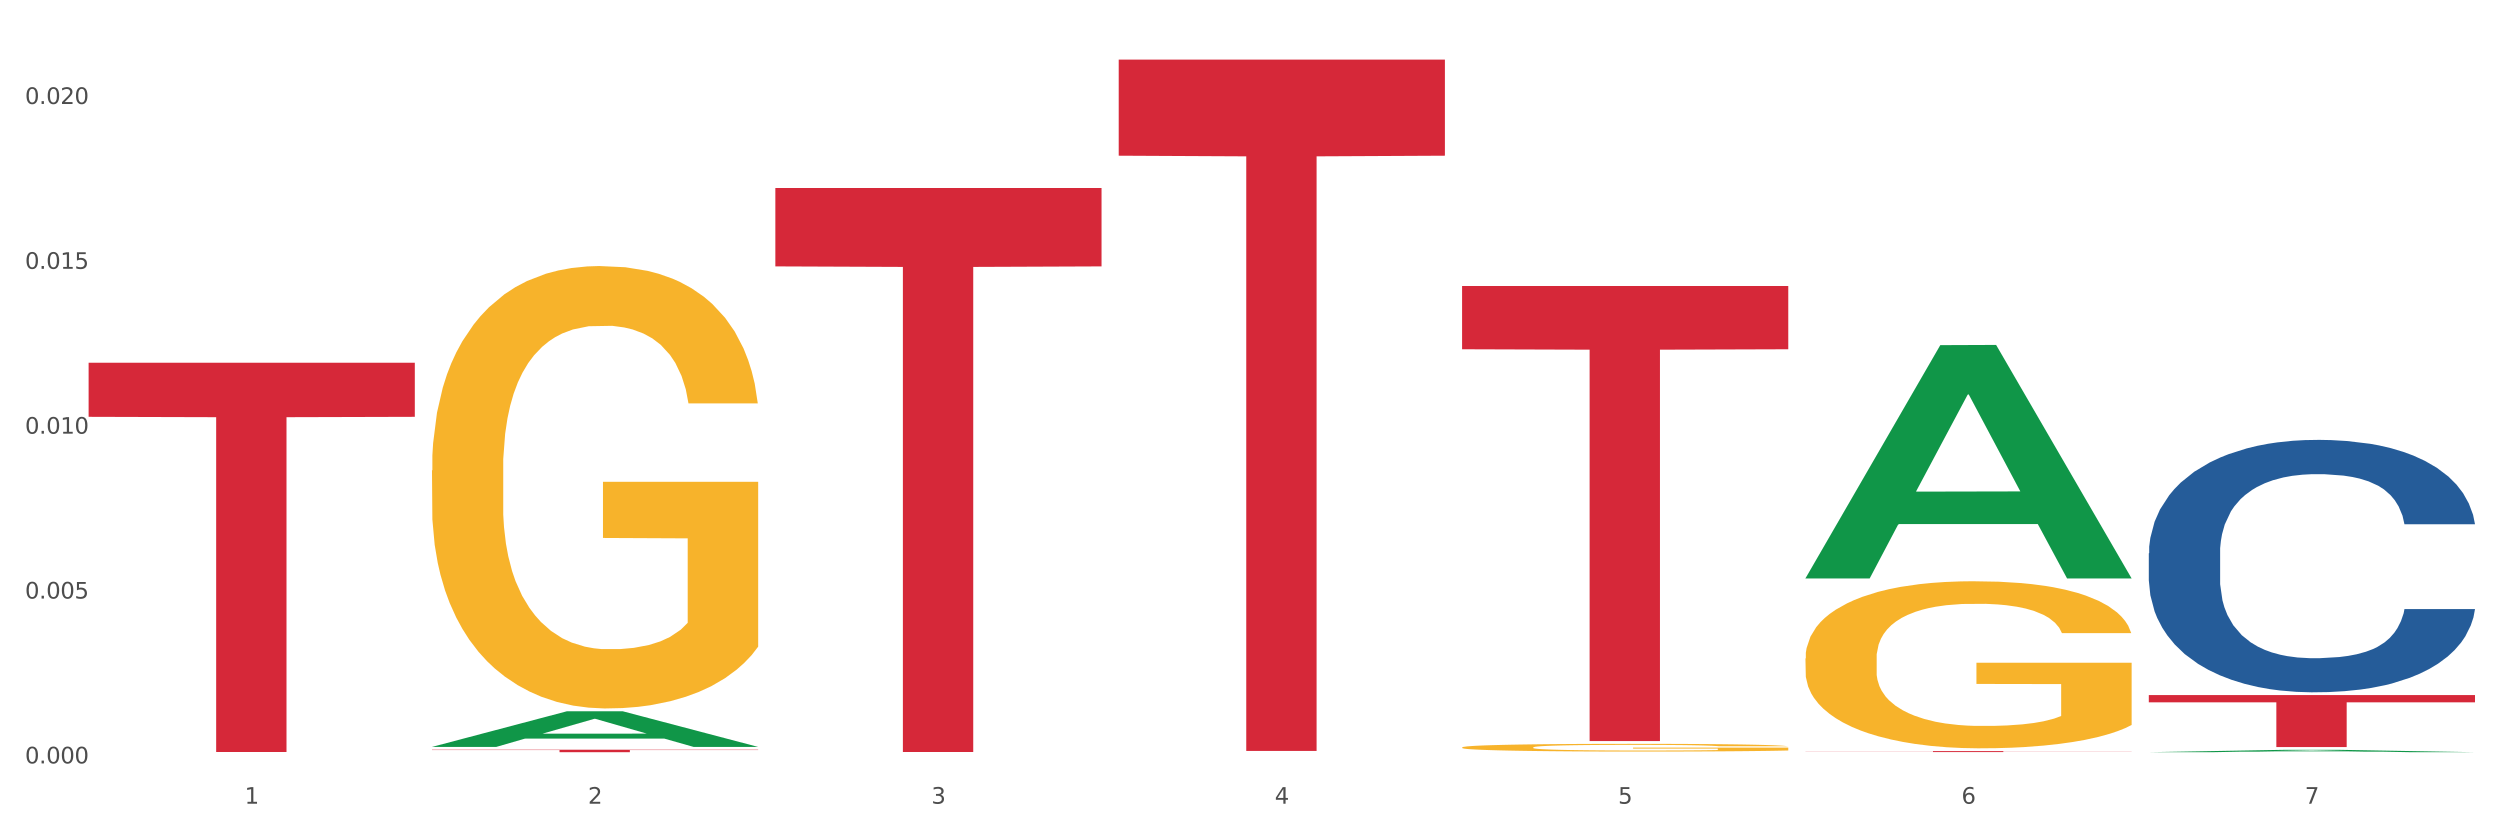 <?xml version="1.0" encoding="utf-8" standalone="no"?>
<!DOCTYPE svg PUBLIC "-//W3C//DTD SVG 1.1//EN"
  "http://www.w3.org/Graphics/SVG/1.1/DTD/svg11.dtd">
<svg xmlns:xlink="http://www.w3.org/1999/xlink" width="1080pt" height="360pt" viewBox="0 0 1080 360" xmlns="http://www.w3.org/2000/svg" version="1.1">
 <rect x="0" y="0" width="1080" height="360" fill="#333333" stroke="none"/>
 <defs>
  <style type="text/css">*{stroke-linejoin: round; stroke-linecap: butt}</style>
 </defs>
 <g id="figure_1">
  <g id="patch_1">
   <path d="M 0 360 
L 1080 360 
L 1080 0 
L 0 0 
z
" style="fill: #ffffff; stroke: #ffffff; stroke-linejoin: miter"/>
  </g>
  <g id="axes_1">
   <g id="matplotlib.axis_1">
    <g id="xtick_1">
     <g id="text_1">
      <!-- 1 -->
      <g style="fill: #4d4d4d" transform="translate(105.687 347.204) scale(0.096 -0.096)">
       <defs>
        <path id="DejaVuSans-31" d="M 794 531 
L 1825 531 
L 1825 4091 
L 703 3866 
L 703 4441 
L 1819 4666 
L 2450 4666 
L 2450 531 
L 3481 531 
L 3481 0 
L 794 0 
L 794 531 
z
" transform="scale(0.016)"/>
       </defs>
       <use xlink:href="#DejaVuSans-31"/>
      </g>
     </g>
    </g>
    <g id="xtick_2">
     <g id="text_2">
      <!-- 2 -->
      <g style="fill: #4d4d4d" transform="translate(254.021 347.204) scale(0.096 -0.096)">
       <defs>
        <path id="DejaVuSans-32" d="M 1228 531 
L 3431 531 
L 3431 0 
L 469 0 
L 469 531 
Q 828 903 1448 1529 
Q 2069 2156 2228 2338 
Q 2531 2678 2651 2914 
Q 2772 3150 2772 3378 
Q 2772 3750 2511 3984 
Q 2250 4219 1831 4219 
Q 1534 4219 1204 4116 
Q 875 4013 500 3803 
L 500 4441 
Q 881 4594 1212 4672 
Q 1544 4750 1819 4750 
Q 2544 4750 2975 4387 
Q 3406 4025 3406 3419 
Q 3406 3131 3298 2873 
Q 3191 2616 2906 2266 
Q 2828 2175 2409 1742 
Q 1991 1309 1228 531 
z
" transform="scale(0.016)"/>
       </defs>
       <use xlink:href="#DejaVuSans-32"/>
      </g>
     </g>
    </g>
    <g id="xtick_3">
     <g id="text_3">
      <!-- 3 -->
      <g style="fill: #4d4d4d" transform="translate(402.354 347.204) scale(0.096 -0.096)">
       <defs>
        <path id="DejaVuSans-33" d="M 2597 2516 
Q 3050 2419 3304 2112 
Q 3559 1806 3559 1356 
Q 3559 666 3084 287 
Q 2609 -91 1734 -91 
Q 1441 -91 1130 -33 
Q 819 25 488 141 
L 488 750 
Q 750 597 1062 519 
Q 1375 441 1716 441 
Q 2309 441 2620 675 
Q 2931 909 2931 1356 
Q 2931 1769 2642 2001 
Q 2353 2234 1838 2234 
L 1294 2234 
L 1294 2753 
L 1863 2753 
Q 2328 2753 2575 2939 
Q 2822 3125 2822 3475 
Q 2822 3834 2567 4026 
Q 2313 4219 1838 4219 
Q 1578 4219 1281 4162 
Q 984 4106 628 3988 
L 628 4550 
Q 988 4650 1302 4700 
Q 1616 4750 1894 4750 
Q 2613 4750 3031 4423 
Q 3450 4097 3450 3541 
Q 3450 3153 3228 2886 
Q 3006 2619 2597 2516 
z
" transform="scale(0.016)"/>
       </defs>
       <use xlink:href="#DejaVuSans-33"/>
      </g>
     </g>
    </g>
    <g id="xtick_4">
     <g id="text_4">
      <!-- 4 -->
      <g style="fill: #4d4d4d" transform="translate(550.688 347.204) scale(0.096 -0.096)">
       <defs>
        <path id="DejaVuSans-34" d="M 2419 4116 
L 825 1625 
L 2419 1625 
L 2419 4116 
z
M 2253 4666 
L 3047 4666 
L 3047 1625 
L 3713 1625 
L 3713 1100 
L 3047 1100 
L 3047 0 
L 2419 0 
L 2419 1100 
L 313 1100 
L 313 1709 
L 2253 4666 
z
" transform="scale(0.016)"/>
       </defs>
       <use xlink:href="#DejaVuSans-34"/>
      </g>
     </g>
    </g>
    <g id="xtick_5">
     <g id="text_5">
      <!-- 5 -->
      <g style="fill: #4d4d4d" transform="translate(699.021 347.204) scale(0.096 -0.096)">
       <defs>
        <path id="DejaVuSans-35" d="M 691 4666 
L 3169 4666 
L 3169 4134 
L 1269 4134 
L 1269 2991 
Q 1406 3038 1543 3061 
Q 1681 3084 1819 3084 
Q 2600 3084 3056 2656 
Q 3513 2228 3513 1497 
Q 3513 744 3044 326 
Q 2575 -91 1722 -91 
Q 1428 -91 1123 -41 
Q 819 9 494 109 
L 494 744 
Q 775 591 1075 516 
Q 1375 441 1709 441 
Q 2250 441 2565 725 
Q 2881 1009 2881 1497 
Q 2881 1984 2565 2268 
Q 2250 2553 1709 2553 
Q 1456 2553 1204 2497 
Q 953 2441 691 2322 
L 691 4666 
z
" transform="scale(0.016)"/>
       </defs>
       <use xlink:href="#DejaVuSans-35"/>
      </g>
     </g>
    </g>
    <g id="xtick_6">
     <g id="text_6">
      <!-- 6 -->
      <g style="fill: #4d4d4d" transform="translate(847.354 347.204) scale(0.096 -0.096)">
       <defs>
        <path id="DejaVuSans-36" d="M 2113 2584 
Q 1688 2584 1439 2293 
Q 1191 2003 1191 1497 
Q 1191 994 1439 701 
Q 1688 409 2113 409 
Q 2538 409 2786 701 
Q 3034 994 3034 1497 
Q 3034 2003 2786 2293 
Q 2538 2584 2113 2584 
z
M 3366 4563 
L 3366 3988 
Q 3128 4100 2886 4159 
Q 2644 4219 2406 4219 
Q 1781 4219 1451 3797 
Q 1122 3375 1075 2522 
Q 1259 2794 1537 2939 
Q 1816 3084 2150 3084 
Q 2853 3084 3261 2657 
Q 3669 2231 3669 1497 
Q 3669 778 3244 343 
Q 2819 -91 2113 -91 
Q 1303 -91 875 529 
Q 447 1150 447 2328 
Q 447 3434 972 4092 
Q 1497 4750 2381 4750 
Q 2619 4750 2861 4703 
Q 3103 4656 3366 4563 
z
" transform="scale(0.016)"/>
       </defs>
       <use xlink:href="#DejaVuSans-36"/>
      </g>
     </g>
    </g>
    <g id="xtick_7">
     <g id="text_7">
      <!-- 7 -->
      <g style="fill: #4d4d4d" transform="translate(995.688 347.204) scale(0.096 -0.096)">
       <defs>
        <path id="DejaVuSans-37" d="M 525 4666 
L 3525 4666 
L 3525 4397 
L 1831 0 
L 1172 0 
L 2766 4134 
L 525 4134 
L 525 4666 
z
" transform="scale(0.016)"/>
       </defs>
       <use xlink:href="#DejaVuSans-37"/>
      </g>
     </g>
    </g>
    <g id="xtick_8"/>
    <g id="xtick_9"/>
    <g id="xtick_10"/>
    <g id="xtick_11"/>
    <g id="xtick_12"/>
    <g id="xtick_13"/>
   </g>
   <g id="matplotlib.axis_2">
    <g id="ytick_1">
     <g id="text_8">
      <!-- 0.000 -->
      <g style="fill: #4d4d4d" transform="translate(10.8 329.798) scale(0.096 -0.096)">
       <defs>
        <path id="DejaVuSans-30" d="M 2034 4250 
Q 1547 4250 1301 3770 
Q 1056 3291 1056 2328 
Q 1056 1369 1301 889 
Q 1547 409 2034 409 
Q 2525 409 2770 889 
Q 3016 1369 3016 2328 
Q 3016 3291 2770 3770 
Q 2525 4250 2034 4250 
z
M 2034 4750 
Q 2819 4750 3233 4129 
Q 3647 3509 3647 2328 
Q 3647 1150 3233 529 
Q 2819 -91 2034 -91 
Q 1250 -91 836 529 
Q 422 1150 422 2328 
Q 422 3509 836 4129 
Q 1250 4750 2034 4750 
z
" transform="scale(0.016)"/>
        <path id="DejaVuSans-2e" d="M 684 794 
L 1344 794 
L 1344 0 
L 684 0 
L 684 794 
z
" transform="scale(0.016)"/>
       </defs>
       <use xlink:href="#DejaVuSans-30"/>
       <use xlink:href="#DejaVuSans-2e" transform="translate(63.623 0)"/>
       <use xlink:href="#DejaVuSans-30" transform="translate(95.41 0)"/>
       <use xlink:href="#DejaVuSans-30" transform="translate(159.033 0)"/>
       <use xlink:href="#DejaVuSans-30" transform="translate(222.656 0)"/>
      </g>
     </g>
    </g>
    <g id="ytick_2">
     <g id="text_9">
      <!-- 0.005 -->
      <g style="fill: #4d4d4d" transform="translate(10.8 258.577) scale(0.096 -0.096)">
       <use xlink:href="#DejaVuSans-30"/>
       <use xlink:href="#DejaVuSans-2e" transform="translate(63.623 0)"/>
       <use xlink:href="#DejaVuSans-30" transform="translate(95.41 0)"/>
       <use xlink:href="#DejaVuSans-30" transform="translate(159.033 0)"/>
       <use xlink:href="#DejaVuSans-35" transform="translate(222.656 0)"/>
      </g>
     </g>
    </g>
    <g id="ytick_3">
     <g id="text_10">
      <!-- 0.010 -->
      <g style="fill: #4d4d4d" transform="translate(10.8 187.356) scale(0.096 -0.096)">
       <use xlink:href="#DejaVuSans-30"/>
       <use xlink:href="#DejaVuSans-2e" transform="translate(63.623 0)"/>
       <use xlink:href="#DejaVuSans-30" transform="translate(95.41 0)"/>
       <use xlink:href="#DejaVuSans-31" transform="translate(159.033 0)"/>
       <use xlink:href="#DejaVuSans-30" transform="translate(222.656 0)"/>
      </g>
     </g>
    </g>
    <g id="ytick_4">
     <g id="text_11">
      <!-- 0.015 -->
      <g style="fill: #4d4d4d" transform="translate(10.8 116.135) scale(0.096 -0.096)">
       <use xlink:href="#DejaVuSans-30"/>
       <use xlink:href="#DejaVuSans-2e" transform="translate(63.623 0)"/>
       <use xlink:href="#DejaVuSans-30" transform="translate(95.41 0)"/>
       <use xlink:href="#DejaVuSans-31" transform="translate(159.033 0)"/>
       <use xlink:href="#DejaVuSans-35" transform="translate(222.656 0)"/>
      </g>
     </g>
    </g>
    <g id="ytick_5">
     <g id="text_12">
      <!-- 0.020 -->
      <g style="fill: #4d4d4d" transform="translate(10.8 44.914) scale(0.096 -0.096)">
       <use xlink:href="#DejaVuSans-30"/>
       <use xlink:href="#DejaVuSans-2e" transform="translate(63.623 0)"/>
       <use xlink:href="#DejaVuSans-30" transform="translate(95.41 0)"/>
       <use xlink:href="#DejaVuSans-32" transform="translate(159.033 0)"/>
       <use xlink:href="#DejaVuSans-30" transform="translate(222.656 0)"/>
      </g>
     </g>
    </g>
    <g id="ytick_6"/>
    <g id="ytick_7"/>
    <g id="ytick_8"/>
    <g id="ytick_9"/>
   </g>
   <g id="PolyCollection_1">
    <path d="M 186.616 322.643 
L 186.762 322.628 
L 244.872 307.275 
L 268.987 307.26 
L 327.533 322.672 
L 299.64 322.672 
L 287.001 319.083 
L 227.003 319.083 
L 226.567 319.141 
L 214.364 322.672 
L 186.616 322.672 
L 186.616 322.643 
L 234.557 316.941 
L 279.447 316.927 
L 257.22 310.545 
L 256.929 310.516 
L 256.639 310.56 
L 234.412 316.927 
L 234.557 316.941 
L 186.616 322.643 
z
" clip-path="url(#p03f4266f35)" style="fill: #109648"/>
    <path d="M 779.95 284.451 
L 780.116 284.385 
L 780.116 282.012 
L 780.449 279.969 
L 782.113 275.025 
L 784.608 270.938 
L 786.438 268.763 
L 788.268 266.983 
L 790.431 265.204 
L 793.093 263.358 
L 797.918 260.655 
L 800.913 259.271 
L 804.573 257.821 
L 811.228 255.712 
L 816.053 254.525 
L 821.044 253.537 
L 829.196 252.35 
L 834.52 251.823 
L 840.176 251.427 
L 846.998 251.164 
L 852.155 251.098 
L 863.468 251.295 
L 873.118 251.889 
L 877.776 252.35 
L 883.766 253.141 
L 886.927 253.668 
L 892.084 254.723 
L 897.408 256.107 
L 901.068 257.294 
L 906.559 259.535 
L 910.718 261.776 
L 914.544 264.544 
L 916.541 266.456 
L 918.038 268.236 
L 919.369 270.279 
L 920.7 273.509 
L 890.753 273.509 
L 889.589 271.202 
L 887.759 269.027 
L 885.097 266.917 
L 882.768 265.599 
L 878.775 263.951 
L 875.114 262.897 
L 871.288 262.106 
L 866.629 261.446 
L 862.969 261.117 
L 857.812 260.853 
L 847.663 260.919 
L 840.842 261.446 
L 836.183 262.106 
L 833.189 262.699 
L 830.527 263.358 
L 827.532 264.281 
L 824.038 265.665 
L 821.543 266.917 
L 819.047 268.499 
L 817.051 270.081 
L 815.221 271.927 
L 813.723 273.904 
L 812.559 275.948 
L 811.561 278.453 
L 810.729 282.605 
L 810.729 291.636 
L 811.061 293.679 
L 811.893 296.382 
L 812.891 298.425 
L 814.555 300.864 
L 816.053 302.512 
L 818.881 304.885 
L 822.042 306.862 
L 824.537 308.114 
L 827.033 309.169 
L 831.359 310.619 
L 836.183 311.806 
L 840.343 312.531 
L 845.999 313.19 
L 849.826 313.454 
L 853.153 313.585 
L 861.306 313.585 
L 867.129 313.388 
L 873.617 312.926 
L 878.608 312.333 
L 882.768 311.608 
L 887.426 310.422 
L 890.421 309.301 
L 890.421 295.525 
L 853.819 295.459 
L 853.819 286.296 
L 920.867 286.296 
L 920.867 313.19 
L 918.038 314.574 
L 914.877 315.827 
L 911.55 316.947 
L 906.559 318.331 
L 900.569 319.65 
L 895.245 320.572 
L 889.589 321.363 
L 882.934 322.089 
L 874.283 322.748 
L 868.959 323.011 
L 862.304 323.209 
L 854.484 323.275 
L 847.663 323.143 
L 841.008 322.814 
L 834.021 322.22 
L 827.199 321.363 
L 822.042 320.507 
L 816.884 319.452 
L 811.394 318.068 
L 807.068 316.749 
L 803.741 315.563 
L 800.081 314.047 
L 796.088 312.069 
L 793.093 310.29 
L 790.431 308.444 
L 787.603 306.071 
L 785.607 304.028 
L 783.61 301.457 
L 782.445 299.545 
L 781.115 296.579 
L 780.116 292.427 
L 779.95 284.451 
z
" clip-path="url(#p03f4266f35)" style="fill: #f7b32b"/>
    <path d="M 38.283 156.697 
L 179.2 156.697 
L 179.2 180.068 
L 123.768 180.226 
L 123.768 324.873 
L 93.381 324.873 
L 93.381 180.226 
L 38.283 180.068 
L 38.283 156.855 
L 38.283 156.697 
z
" clip-path="url(#p03f4266f35)" style="fill: #d62839"/>
    <path d="M 186.616 323.873 
L 327.533 323.873 
L 327.533 324.023 
L 272.101 324.024 
L 272.101 324.95 
L 241.714 324.95 
L 241.714 324.024 
L 186.616 324.023 
L 186.616 323.874 
L 186.616 323.873 
z
" clip-path="url(#p03f4266f35)" style="fill: #d62839"/>
    <path d="M 334.95 81.225 
L 475.866 81.225 
L 475.866 115.081 
L 420.435 115.31 
L 420.435 324.854 
L 390.048 324.854 
L 390.048 115.31 
L 334.95 115.081 
L 334.95 81.454 
L 334.95 81.225 
z
" clip-path="url(#p03f4266f35)" style="fill: #d62839"/>
    <path d="M 483.283 25.759 
L 624.2 25.759 
L 624.2 67.26 
L 568.768 67.54 
L 568.768 324.392 
L 538.381 324.392 
L 538.381 67.54 
L 483.283 67.26 
L 483.283 26.04 
L 483.283 25.759 
z
" clip-path="url(#p03f4266f35)" style="fill: #d62839"/>
    <path d="M 631.617 123.563 
L 772.533 123.563 
L 772.533 150.88 
L 717.102 151.064 
L 717.102 320.135 
L 686.714 320.135 
L 686.714 151.064 
L 631.617 150.88 
L 631.617 123.747 
L 631.617 123.563 
z
" clip-path="url(#p03f4266f35)" style="fill: #d62839"/>
    <path d="M 779.95 324.477 
L 920.867 324.477 
L 920.867 324.535 
L 865.435 324.535 
L 865.435 324.896 
L 835.048 324.896 
L 835.048 324.535 
L 779.95 324.535 
L 779.95 324.477 
L 779.95 324.477 
z
" clip-path="url(#p03f4266f35)" style="fill: #d62839"/>
    <path d="M 928.283 300.281 
L 1069.2 300.281 
L 1069.2 303.399 
L 1013.768 303.42 
L 1013.768 322.72 
L 983.381 322.72 
L 983.381 303.42 
L 928.283 303.399 
L 928.283 300.302 
L 928.283 300.281 
z
" clip-path="url(#p03f4266f35)" style="fill: #d62839"/>
    <path d="M 631.617 322.88 
L 631.783 322.877 
L 631.783 322.767 
L 632.116 322.673 
L 633.779 322.444 
L 636.275 322.255 
L 638.105 322.154 
L 639.935 322.072 
L 642.098 321.989 
L 644.76 321.904 
L 649.585 321.779 
L 652.579 321.715 
L 656.24 321.647 
L 662.894 321.55 
L 667.719 321.495 
L 672.71 321.449 
L 680.863 321.394 
L 686.186 321.37 
L 691.843 321.352 
L 698.664 321.339 
L 703.822 321.336 
L 715.135 321.345 
L 724.785 321.373 
L 729.443 321.394 
L 735.432 321.431 
L 738.593 321.455 
L 743.751 321.504 
L 749.075 321.568 
L 752.735 321.623 
L 758.225 321.727 
L 762.385 321.831 
L 766.211 321.959 
L 768.208 322.047 
L 769.705 322.13 
L 771.036 322.224 
L 772.367 322.374 
L 742.42 322.374 
L 741.255 322.267 
L 739.425 322.166 
L 736.763 322.069 
L 734.434 322.008 
L 730.441 321.931 
L 726.781 321.882 
L 722.955 321.846 
L 718.296 321.815 
L 714.636 321.8 
L 709.478 321.788 
L 699.33 321.791 
L 692.509 321.815 
L 687.85 321.846 
L 684.855 321.873 
L 682.193 321.904 
L 679.199 321.946 
L 675.705 322.011 
L 673.209 322.069 
L 670.714 322.142 
L 668.717 322.215 
L 666.887 322.3 
L 665.39 322.392 
L 664.225 322.487 
L 663.227 322.602 
L 662.395 322.795 
L 662.395 323.213 
L 662.728 323.307 
L 663.56 323.432 
L 664.558 323.527 
L 666.222 323.64 
L 667.719 323.716 
L 670.547 323.826 
L 673.709 323.917 
L 676.204 323.975 
L 678.7 324.024 
L 683.025 324.091 
L 687.85 324.146 
L 692.009 324.18 
L 697.666 324.21 
L 701.493 324.223 
L 704.82 324.229 
L 712.972 324.229 
L 718.795 324.219 
L 725.284 324.198 
L 730.275 324.171 
L 734.434 324.137 
L 739.093 324.082 
L 742.087 324.03 
L 742.087 323.393 
L 705.485 323.39 
L 705.485 322.966 
L 772.533 322.966 
L 772.533 324.21 
L 769.705 324.274 
L 766.544 324.332 
L 763.216 324.384 
L 758.225 324.448 
L 752.236 324.509 
L 746.912 324.552 
L 741.255 324.589 
L 734.601 324.622 
L 725.949 324.653 
L 720.625 324.665 
L 713.97 324.674 
L 706.151 324.677 
L 699.33 324.671 
L 692.675 324.656 
L 685.687 324.628 
L 678.866 324.589 
L 673.709 324.549 
L 668.551 324.5 
L 663.061 324.436 
L 658.735 324.375 
L 655.408 324.32 
L 651.747 324.25 
L 647.755 324.158 
L 644.76 324.076 
L 642.098 323.991 
L 639.27 323.881 
L 637.273 323.786 
L 635.277 323.667 
L 634.112 323.579 
L 632.781 323.441 
L 631.783 323.249 
L 631.617 322.88 
z
" clip-path="url(#p03f4266f35)" style="fill: #f7b32b"/>
    <path d="M 928.283 239.024 
L 928.45 238.924 
L 928.45 236.135 
L 928.95 232.351 
L 930.782 225.379 
L 933.114 220.101 
L 937.111 213.926 
L 939.277 211.336 
L 942.108 208.448 
L 947.938 203.767 
L 954.601 199.783 
L 959.265 197.592 
L 962.763 196.198 
L 970.592 193.708 
L 975.089 192.612 
L 979.753 191.716 
L 983.751 191.118 
L 990.413 190.421 
L 995.743 190.122 
L 1001.906 190.023 
L 1007.07 190.122 
L 1013.899 190.521 
L 1023.893 191.716 
L 1027.725 192.413 
L 1032.888 193.608 
L 1038.218 195.202 
L 1042.549 196.795 
L 1047.546 199.086 
L 1052.71 202.074 
L 1057.707 205.859 
L 1061.205 209.344 
L 1064.036 213.029 
L 1066.535 217.511 
L 1068.367 222.391 
L 1069.2 226.475 
L 1038.718 226.475 
L 1037.885 222.79 
L 1036.219 218.806 
L 1034.554 216.117 
L 1032.722 213.926 
L 1029.89 211.436 
L 1027.391 209.842 
L 1023.227 207.95 
L 1019.396 206.755 
L 1016.231 206.058 
L 1012.4 205.46 
L 1004.238 204.863 
L 998.409 204.863 
L 994.744 205.062 
L 990.247 205.56 
L 986.416 206.257 
L 981.918 207.452 
L 978.42 208.747 
L 974.922 210.44 
L 972.924 211.635 
L 969.925 213.826 
L 967.927 215.619 
L 965.261 218.706 
L 963.762 220.897 
L 961.097 226.574 
L 959.931 230.757 
L 959.432 233.646 
L 959.098 236.833 
L 959.098 252.369 
L 960.098 259.341 
L 960.931 262.329 
L 962.263 265.715 
L 964.762 270.097 
L 968.426 274.38 
L 972.257 277.467 
L 975.422 279.36 
L 978.42 280.754 
L 981.419 281.85 
L 985.083 282.846 
L 988.081 283.443 
L 992.579 284.041 
L 997.909 284.34 
L 1002.073 284.34 
L 1010.568 283.842 
L 1014.399 283.344 
L 1018.064 282.646 
L 1022.061 281.551 
L 1025.226 280.356 
L 1027.058 279.459 
L 1030.056 277.567 
L 1032.388 275.575 
L 1034.387 273.284 
L 1035.72 271.293 
L 1037.219 268.305 
L 1038.385 264.918 
L 1038.718 263.126 
L 1069.2 263.126 
L 1068.534 266.711 
L 1067.368 270.197 
L 1065.036 274.878 
L 1063.204 277.567 
L 1060.372 280.854 
L 1057.374 283.642 
L 1053.209 286.73 
L 1049.378 289.021 
L 1045.381 291.012 
L 1041.05 292.805 
L 1033.221 295.295 
L 1030.39 295.992 
L 1024.393 297.187 
L 1019.729 297.884 
L 1012.9 298.582 
L 1005.904 298.98 
L 998.575 299.08 
L 992.079 298.88 
L 984.916 298.283 
L 980.419 297.685 
L 975.422 296.789 
L 969.592 295.395 
L 964.095 293.701 
L 958.932 291.71 
L 954.101 289.419 
L 949.604 286.829 
L 943.774 282.547 
L 939.443 278.364 
L 936.279 274.48 
L 934.113 271.193 
L 931.948 267.01 
L 930.782 264.122 
L 928.95 257.15 
L 928.283 250.676 
L 928.283 239.024 
z
" clip-path="url(#p03f4266f35)" style="fill: #255c99"/>
    <path d="M 186.616 203.247 
L 186.783 203.072 
L 186.783 196.788 
L 187.115 191.377 
L 188.779 178.285 
L 191.275 167.463 
L 193.105 161.703 
L 194.935 156.99 
L 197.098 152.277 
L 199.76 147.389 
L 204.585 140.233 
L 207.579 136.567 
L 211.239 132.727 
L 217.894 127.141 
L 222.719 123.999 
L 227.71 121.381 
L 235.862 118.239 
L 241.186 116.842 
L 246.843 115.795 
L 253.664 115.097 
L 258.822 114.922 
L 270.135 115.446 
L 279.784 117.017 
L 284.443 118.239 
L 290.432 120.333 
L 293.593 121.73 
L 298.751 124.523 
L 304.075 128.188 
L 307.735 131.33 
L 313.225 137.265 
L 317.384 143.2 
L 321.211 150.531 
L 323.207 155.593 
L 324.705 160.306 
L 326.036 165.717 
L 327.367 174.271 
L 297.42 174.271 
L 296.255 168.161 
L 294.425 162.401 
L 291.763 156.815 
L 289.434 153.324 
L 285.441 148.96 
L 281.781 146.167 
L 277.954 144.073 
L 273.296 142.327 
L 269.636 141.454 
L 264.478 140.756 
L 254.33 140.931 
L 247.508 142.327 
L 242.85 144.073 
L 239.855 145.644 
L 237.193 147.389 
L 234.199 149.833 
L 230.705 153.499 
L 228.209 156.815 
L 225.714 161.005 
L 223.717 165.194 
L 221.887 170.081 
L 220.39 175.318 
L 219.225 180.729 
L 218.227 187.362 
L 217.395 198.359 
L 217.395 222.273 
L 217.728 227.684 
L 218.56 234.841 
L 219.558 240.252 
L 221.222 246.71 
L 222.719 251.074 
L 225.547 257.358 
L 228.708 262.595 
L 231.204 265.911 
L 233.7 268.704 
L 238.025 272.544 
L 242.85 275.686 
L 247.009 277.606 
L 252.666 279.352 
L 256.492 280.05 
L 259.82 280.399 
L 267.972 280.399 
L 273.795 279.876 
L 280.284 278.654 
L 285.275 277.083 
L 289.434 275.163 
L 294.092 272.021 
L 297.087 269.053 
L 297.087 232.572 
L 260.485 232.397 
L 260.485 208.134 
L 327.533 208.134 
L 327.533 279.352 
L 324.705 283.018 
L 321.544 286.334 
L 318.216 289.302 
L 313.225 292.967 
L 307.236 296.458 
L 301.912 298.902 
L 296.255 300.997 
L 289.6 302.917 
L 280.949 304.662 
L 275.625 305.361 
L 268.97 305.884 
L 261.151 306.059 
L 254.33 305.71 
L 247.675 304.837 
L 240.687 303.266 
L 233.866 300.997 
L 228.708 298.728 
L 223.551 295.935 
L 218.061 292.269 
L 213.735 288.778 
L 210.408 285.636 
L 206.747 281.621 
L 202.754 276.385 
L 199.76 271.672 
L 197.098 266.784 
L 194.269 260.5 
L 192.273 255.089 
L 190.277 248.281 
L 189.112 243.219 
L 187.781 235.364 
L 186.783 224.368 
L 186.616 203.247 
z
" clip-path="url(#p03f4266f35)" style="fill: #f7b32b"/>
    <path d="M 779.95 249.707 
L 780.095 249.612 
L 838.205 149.102 
L 862.321 149.007 
L 920.867 249.896 
L 892.974 249.896 
L 880.335 226.403 
L 820.336 226.403 
L 819.901 226.782 
L 807.697 249.896 
L 779.95 249.896 
L 779.95 249.707 
L 827.891 212.383 
L 872.781 212.288 
L 850.554 170.511 
L 850.263 170.322 
L 849.972 170.606 
L 827.745 212.288 
L 827.891 212.383 
L 779.95 249.707 
z
" clip-path="url(#p03f4266f35)" style="fill: #109648"/>
    <path d="M 928.283 324.948 
L 928.429 324.947 
L 986.539 323.922 
L 1010.654 323.921 
L 1069.2 324.95 
L 1041.307 324.95 
L 1028.668 324.71 
L 968.67 324.71 
L 968.234 324.714 
L 956.031 324.95 
L 928.283 324.95 
L 928.283 324.948 
L 976.224 324.567 
L 1021.114 324.566 
L 998.887 324.141 
L 998.596 324.139 
L 998.306 324.141 
L 976.079 324.566 
L 976.224 324.567 
L 928.283 324.948 
z
" clip-path="url(#p03f4266f35)" style="fill: #109648"/>
   </g>
  </g>
 </g>
 <defs>
  <clipPath id="p03f4266f35">
   <rect x="38.283" y="10.8" width="1030.917" height="329.109"/>
  </clipPath>
 </defs>
</svg>
